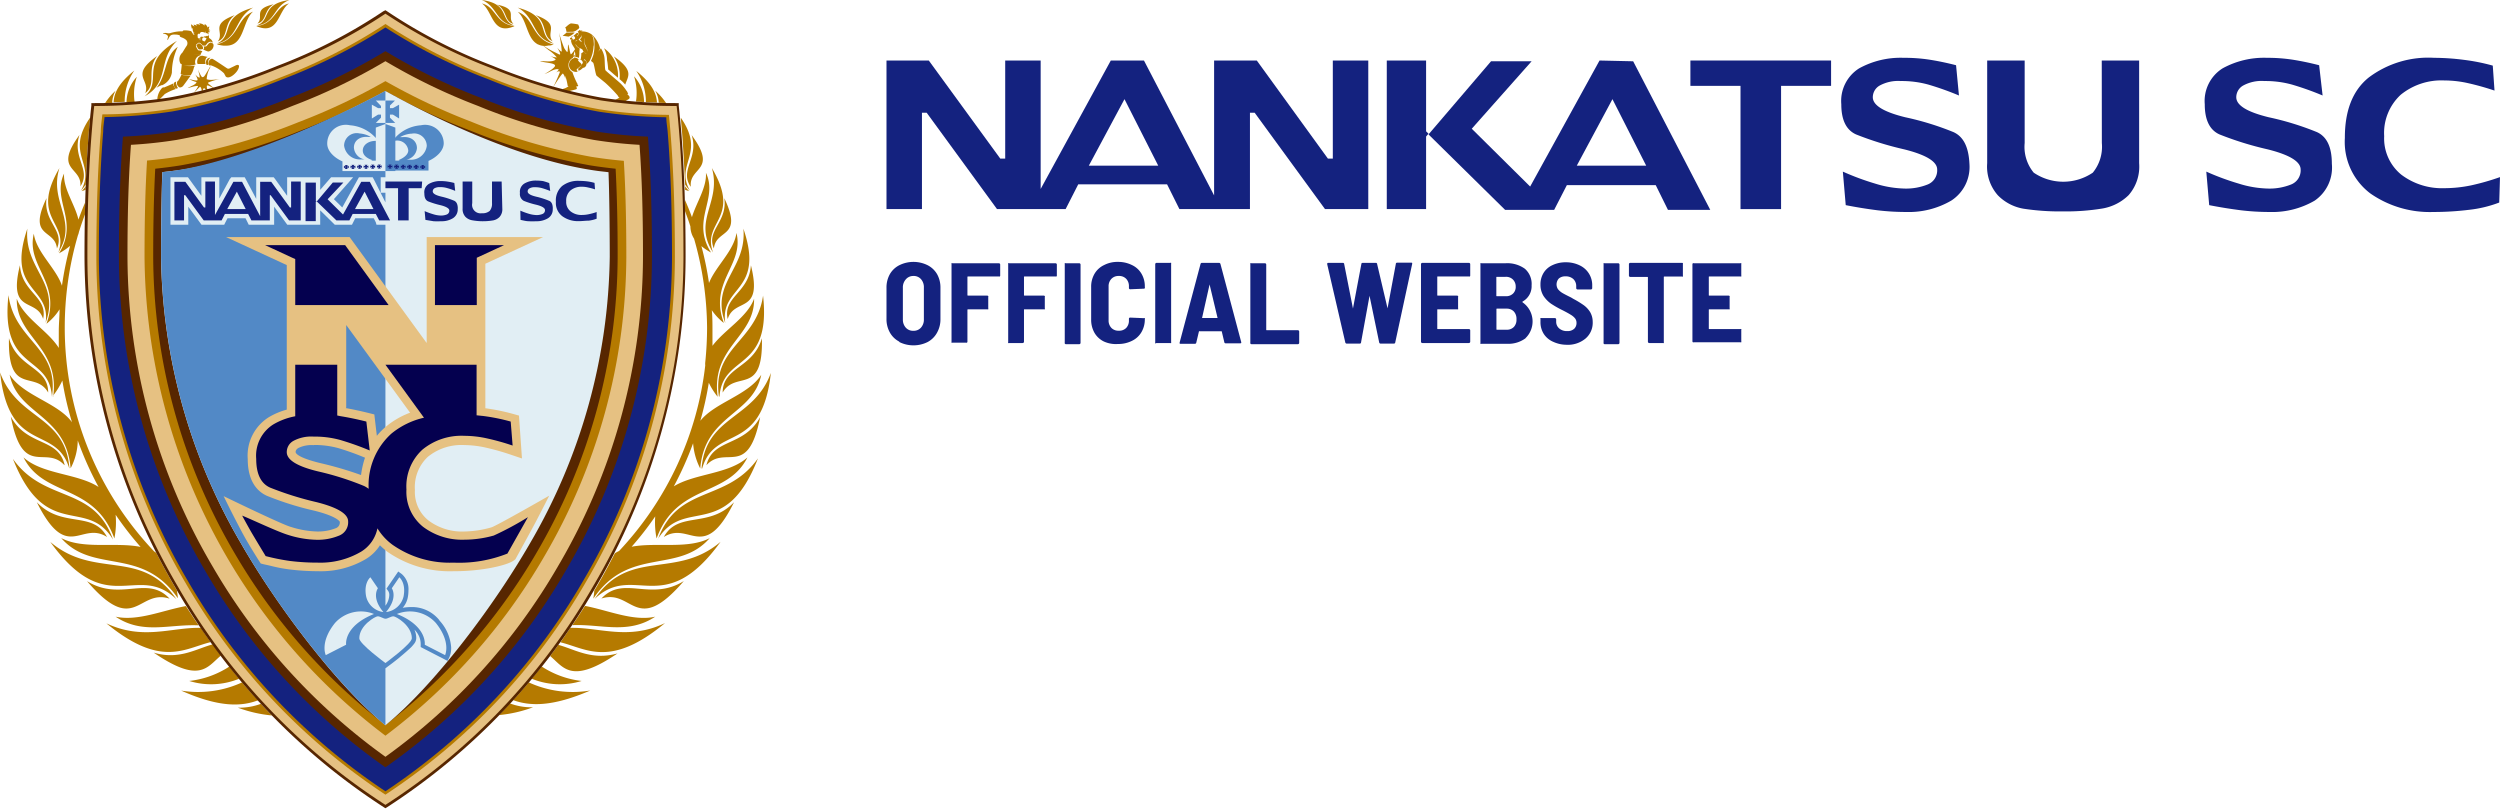 <svg xmlns="http://www.w3.org/2000/svg" viewBox="0 0 259.45 84"><defs><style>.cls-1{fill:none;}.cls-2,.cls-5{fill:#b57a00;}.cls-3{fill:#572600;}.cls-3,.cls-4,.cls-5,.cls-6,.cls-7,.cls-8{fill-rule:evenodd;}.cls-10,.cls-4{fill:#e6c182;}.cls-12,.cls-6{fill:#14227f;}.cls-13,.cls-7{fill:#e1eef4;}.cls-8,.cls-9{fill:#5289c6;}.cls-11{fill:#04004f;}</style></defs><g id="レイヤー_2" data-name="レイヤー 2"><g id="PC_header"><rect class="cls-1" width="80" height="84"/><path class="cls-2" d="M55.19,70.44a7.65,7.65,0,0,0,5.17.23,9.56,9.56,0,0,1-4.14-1.5C55.88,69.6,55.54,70,55.19,70.44ZM63.12,7.21l.15.12.47.41.39.33A3.43,3.43,0,0,0,62.68,5,2.62,2.62,0,0,1,63,6.25C63.06,6.5,63.1,7,63.12,7.21Zm5.06,3.44c-.05-.9-.46-1.94-2.15-3.29a5.61,5.61,0,0,1,1,3.25ZM64.64,8.51l.25.27c.24-.82,1-1.41-1.19-2.93a3.53,3.53,0,0,1,.6,2.36ZM71.1,19.15a4.59,4.59,0,0,0,.5.63C70,17,73.29,16,70.65,12.21q.06.69.12,1.35C70.91,15.33,71,17.18,71.1,19.15ZM68,64c-2.26.51-4.87-.66-7.29-1.12-.43.68-.87,1.35-1.32,2C62.38,64.74,65.16,65.88,68,64Zm3.69-44.64c-.19-2.09,2.85-1.58.09-5.34C72.55,16.38,70.5,17.64,71.66,19.35Zm-2.57-8.67A6.49,6.49,0,0,0,68,9.41a2.75,2.75,0,0,1,.36,1.25ZM66,10.54l.84.05A4,4,0,0,0,65.8,7.92,5.66,5.66,0,0,1,66,10.54ZM26.59,2.66c2-.22,1.74-2,3.45-2.66C27,.42,28.22,2.12,26.59,2.66ZM24.36,1.57c-2.67,1-1,1.74-1.76,2.73C23.77,3.83,23.15,2.5,24.36,1.57Zm33,2.73c-.8-1,.91-1.75-1.76-2.73C56.85,2.5,56.23,3.83,57.4,4.3ZM26.27.79c-3.61,1-1.89,2.85-3.78,3.75C24.83,4,24.29,1.88,26.27.79ZM53.41,2.66C51.78,2.12,53,.42,50,0,51.67.68,51.45,2.44,53.41,2.66Zm4.1,1.88c-1.89-.9-.17-2.78-3.78-3.75C55.71,1.88,55.17,4,57.51,4.54ZM53.29,2.48c-.75-.73.56-1.52-1.7-2C52.66,1.07,52.3,2.21,53.29,2.48ZM28.41.44c-2.26.52-.95,1.31-1.7,2C27.7,2.21,27.34,1.07,28.41.44ZM74.09,25.79c.2-2.08,3.09-1,1.08-5.22C75.52,23.05,73.26,23.9,74.09,25.79Zm1.43,7.32c.71-2.28,3.69-.42,2.41-5.58C77.75,30.37,75,30.8,75.52,33.11Zm-.25.42c-.58-3.89,4.14-3.18,1.88-9.8C77.52,27.94,73.69,29.31,75.27,33.53ZM19.64,70.67a7.65,7.65,0,0,0,5.17-.23c-.35-.42-.69-.84-1-1.27A9.56,9.56,0,0,1,19.64,70.67ZM75,40.74c1.36-2.37,4.22.44,4.07-5.64C78.16,38.24,75,38.05,75,40.74Zm-1.33,15.1c-2.28,1.19-5.55.41-8.12.9A32.4,32.4,0,0,0,68,53.59a8.54,8.54,0,0,0,.14,2.29c2.09-5.74,7.33-4.23,9.43-8.41-1.93,1.74-5.45,1.66-7.64,3a34.61,34.61,0,0,0,2-4.47,6.82,6.82,0,0,0,.74,2.62c.47-5.6,5.48-5.52,6.33-9.72-1.36,2.12-4.79,2.86-6.32,4.77a33.8,33.8,0,0,0,.88-3.95,7.51,7.51,0,0,0,.92,1.46C73.77,36,78.33,35,78.26,31c-.71,1.93-3.07,3.22-4.32,4.89,0-.53,0-1,0-1.58,0-.71,0-1.42-.07-2.12a6,6,0,0,0,1.25,1.33c-1.59-4.28,2.13-6,1.31-9.35-.25,1.86-2.16,3.46-2.85,5.2a32.5,32.5,0,0,0-.79-3.83,6.34,6.34,0,0,0,1,.67c-2.12-3.41.78-5.5-.53-8.28.11,1.52-1,3.1-1.45,4.61-.22-.61-.47-1.21-.73-1.8l0,1.14c.2.54.4,1.07.57,1.62a2.41,2.41,0,0,0,.38,1.27A34.09,34.09,0,0,1,73.38,34a35.75,35.75,0,0,1-.19,3.61,1.63,1.63,0,0,0,0,.31,33.71,33.71,0,0,1-8.94,19.26,3.75,3.75,0,0,0-.44.24c-.63,1.23-1.29,2.45-2,3.65l-.14.23c0,.26-.06.53-.09.82C65.29,56.65,70.35,59.63,73.66,55.84Zm1-14.69c.32-4.48,5.4-2.53,4.52-10.47C78.51,35.47,73.89,36.05,74.61,41.15Zm-1.8,7.47C74.19,44,79.07,47.24,80,38.7,78.23,43.58,73.25,43.11,72.81,48.62ZM74,26.2c-1.19-3.24,3-3.47-.12-8.76C74.9,21,71.85,22.85,74,26.2ZM53.4,2.71c-2-.23-1.9-2-3.39-2.35C51.17,1.15,51.07,3.73,53.4,2.71ZM71.52,19.84c-.16-.17-.29-.34-.42-.5,0,.12,0,.24,0,.36ZM12,64c2.8,1.89,5.59.75,8.61.9-.45-.67-.89-1.34-1.32-2C16.9,63.33,14.29,64.5,12,64ZM26.6,2.71c2.33,1,2.23-1.56,3.39-2.35C28.51.7,28.59,2.48,26.6,2.71ZM22.51,4.6a3.46,3.46,0,0,0,.7.14h.26c1.92,0,1.66-2.53,2.79-3.53C24.51,1.88,24.88,4,22.51,4.6ZM53.74,1.23c.93.82.93,2.64,1.94,3.29a.45.45,0,0,0,.16.09,1.63,1.63,0,0,0,1.09.11h0l.18,0h0l.35-.09C55.12,4,55.49,1.88,53.74,1.23ZM8.9,19.34c-.13.16-.26.33-.42.5l.4-.14C8.89,19.58,8.89,19.46,8.9,19.34ZM6.05,26.2c2.1-3.35-1-5.2.12-8.76C3.06,22.73,7.24,23,6.05,26.2ZM24.68,73.44a13.72,13.72,0,0,0,3.53.81c-.38-.4-.76-.8-1.13-1.21A6.29,6.29,0,0,1,24.68,73.44Zm.44-2.62a10.91,10.91,0,0,1-6.32.85c3.9,1.74,6.24,1.68,8,1C26.21,72.09,25.66,71.46,25.12,70.82ZM52.92,73c-.37.41-.75.81-1.13,1.21a13.72,13.72,0,0,0,3.53-.81A6.29,6.29,0,0,1,52.92,73Zm-30-5-.84-1.13c-1.72.46-3.5,1.65-6.13.86C20.73,71,21.49,69.23,22.91,68.05Zm32,2.77c-.54.64-1.09,1.27-1.66,1.89,1.74.64,4.08.7,8-1A10.91,10.91,0,0,1,54.88,70.82ZM18.31,62.19c-3.65-5.37-8.45-2-13.09-5.95C11.12,64.4,14.21,58.27,18.31,62.19Zm3.55,4.45c-.35-.49-.69-1-1-1.48-3.06-.08-6,1.33-9.82-.47C16.71,69.35,19.14,67.3,21.86,66.64ZM17.6,62.13c-2.3-2.49-5.07.34-8.57-1.82C14,66.11,14.33,61.06,17.6,62.13ZM73.31,48.28c2-2.17,4.32,1.45,5.58-5C77.21,46.4,74,45.46,73.31,48.28Zm-4.42,7.45c2.7-1.71,4.13,2.76,7.29-3.61C73.53,54.87,70.39,53,68.89,55.73Zm-.62.22c2.78-4.47,7,.33,10.39-8.38C75.4,52.19,70.31,50.28,68.27,56Zm-10.34,11-.84,1.13c1.42,1.18,2.18,3,7-.27C61.43,68.57,59.65,67.38,57.93,66.92ZM11.11,55.73c-1.5-2.77-4.65-.86-7.29-3.61C7,58.49,8.41,54,11.11,55.73ZM16.23,9.12a4.12,4.12,0,0,1,.53-.28l.08,0h0a1.74,1.74,0,0,0,1-1.32h0a6.27,6.27,0,0,1,.61-2.66C17,5.89,17.38,7.7,16.23,9.12Zm46.17,53c3.27-1.07,3.56,4,8.57-1.82C67.47,62.47,64.7,59.64,62.4,62.13Zm-.71.06c4.1-3.92,7.19,2.21,13.09-5.95C70.14,60.18,65.34,56.82,61.69,62.19Zm-2.52,3c-.34.5-.68,1-1,1.48,2.72.66,5.15,2.71,10.85-2C65.22,66.49,62.23,65.08,59.17,65.16ZM12,9.41a6.49,6.49,0,0,0-1.08,1.27l.72,0A2.75,2.75,0,0,1,12,9.41ZM8.4,19.78a4.59,4.59,0,0,0,.5-.63c.08-2,.19-3.82.33-5.59q.06-.66.12-1.35C6.71,16,10,17,8.4,19.78Zm-2.49,6c.83-1.89-1.43-2.74-1.08-5.22C2.82,24.78,5.71,23.71,5.91,25.79Zm2.43-6.44c1.16-1.71-.89-3-.09-5.34C5.49,17.77,8.53,17.26,8.34,19.35ZM11.73,56c-2-5.67-7.13-3.76-10.39-8.38C4.76,56.28,9,51.48,11.73,56Zm1.4-45.36.84-.05a5.66,5.66,0,0,1,.23-2.62A4,4,0,0,0,13.13,10.59ZM15,10c2.65-1.43,1.33-3.81,3.37-5.76C14.31,6.61,17,8.33,15,10Zm.06-.33c1.26-.94.08-2.36,1.25-3.86C13.38,7.88,15.7,8.25,15.05,9.71Zm-2.12.9a5.61,5.61,0,0,1,1-3.25c-1.69,1.35-2.1,2.39-2.15,3.29Zm-5.74,38c-.44-5.51-5.42-5-7.19-9.92C.93,47.24,5.81,44,7.19,48.62Zm-.5-.34c-.66-2.82-3.9-1.88-5.58-5C2.37,49.73,4.72,46.11,6.69,48.28Zm-1.3-7.13c.72-5.1-3.9-5.68-4.52-10.47C0,38.62,5.07,36.67,5.39,41.15ZM5,40.74c0-2.69-3.17-2.5-4.07-5.64C.79,41.18,3.65,38.37,5,40.74Zm-.28-7.21c1.58-4.22-2.25-5.59-1.88-9.8C.59,30.35,5.31,29.64,4.73,33.53Zm-.25-.42C5,30.8,2.25,30.37,2.07,27.53.79,32.69,3.77,30.83,4.48,33.11Zm1,8a7.68,7.68,0,0,0,1-1.62,32.72,32.72,0,0,0,1,4.33C6,41.79,2.41,41.08,1,38.88c.85,4.2,5.86,4.12,6.33,9.72a6.43,6.43,0,0,0,.74-2.89,33.83,33.83,0,0,0,2.16,4.83c-2.18-1.42-5.82-1.29-7.79-3.07,2.1,4.18,7.34,2.67,9.43,8.41A8.56,8.56,0,0,0,12,53.42a33.48,33.48,0,0,0,2.59,3.34c-2.59-.53-5.92.29-8.24-.92,3.31,3.79,8.37.81,12.1,6.24,0-.29-.06-.56-.09-.82-.05-.08-.1-.15-.14-.23-.7-1.2-1.37-2.42-2-3.66L16,57.23A33.7,33.7,0,0,1,6.72,34a34.09,34.09,0,0,1,1.37-9.59,1.39,1.39,0,0,0,.1-.33q.29-.93.63-1.83c0-.41,0-.8,0-1.2-.24.57-.47,1.15-.68,1.74-.35-1.56-1.6-3.21-1.49-4.78-1.31,2.78,1.59,4.87-.53,8.28a6.46,6.46,0,0,0,1.16-.78,33.37,33.37,0,0,0-.85,4.14c-.61-1.82-2.66-3.47-2.92-5.4-.82,3.39,2.9,5.07,1.31,9.35a5.69,5.69,0,0,0,1.36-1.5c0,.75-.08,1.52-.08,2.29,0,.57,0,1.15,0,1.72C5,34.33,2.47,33,1.74,31,1.67,35,6.23,36,5.52,41.16Z"/><path class="cls-2" d="M20.86,5.73h0a7.55,7.55,0,0,0-1.41-.12s0,0,0,0a0,0,0,0,1,0,0,8.48,8.48,0,0,1,1.35.1A1.78,1.78,0,0,1,21,5.31l-.23-.07h-.1c-.1,0-.16-.09-.21-.19a1.76,1.76,0,0,1-.12-.23.26.26,0,0,1,0-.1.1.1,0,0,1,.05-.12l.11-.09a.39.39,0,0,1,.14-.08h0c.13,0,.21.12.27.16a.6.6,0,0,1,.12.14l.11,0a.62.62,0,0,0,.19,0h0a1.73,1.73,0,0,0,.15-.19.6.6,0,0,1,.32-.21h0a.38.38,0,0,1,.29.11.7.7,0,0,0-.14-.3,1.4,1.4,0,0,0-.26-.2,1.85,1.85,0,0,1-.28.35.63.63,0,0,1-.3.15h0A.78.78,0,0,1,20.66,4a.16.16,0,0,1-.14-.1s0-.06,0-.09a.47.47,0,0,1,0-.24.14.14,0,0,1,.1-.07.11.11,0,0,1,.13.05,0,0,0,0,1,0,0v0s0,0,0-.08a.21.21,0,0,1,.15-.15h.17l.07,0h0s0,0,0,0a.09.09,0,0,1,0,.09.18.18,0,0,1-.07,0h.1a.48.48,0,0,0,.11-.08l.07-.07s0,0,0,0,0,0,0,0a.34.34,0,0,1-.05.17l.06,0,.09,0h0s0,0,0,0a.09.09,0,0,1,0,.05l0,0,.07-.07h0l0,0h0s0,0,0,.06h0s.07.06.08.14c.1-.23,0-.32,0-.32l.18.07a.35.35,0,0,0-.14-.2.38.38,0,0,1,.19,0,.35.35,0,0,0-.21-.13c.11-.07.09-.3.09-.3s-.17.13-.17.13a.56.56,0,0,0-.32-.38c.05.08,0,.17,0,.17l-.15-.12a.94.94,0,0,0-.47-.11c.21.08.14.15.14.15a.7.7,0,0,0-.4-.05c.08.08.16.17,0,.11a.85.85,0,0,0-.26-.07,1.58,1.58,0,0,1,.1.2,2.54,2.54,0,0,1-.35-.25,1.3,1.3,0,0,0,.08.44l-.06,0C20,3,20,2.87,20,2.92a.76.76,0,0,0,0,.19.35.35,0,0,0,0,.06v0l.08.11a0,0,0,0,1,0,0s0,0,0,0l-.05,0h0l0,.05a.3.3,0,0,0,.16.08l0,0a.06.06,0,0,1,0,0,.6.6,0,0,1-.13.08h0a.34.34,0,0,0,.15.07s0,0,0,0,0,0,0,0h0A.64.64,0,0,1,20,3.64a0,0,0,0,1,0,0s0,0,.05,0h0l.06,0L20,3.48a.51.51,0,0,1-.08-.13v0a0,0,0,0,1,0,0h0a.49.49,0,0,1-.07-.11,2.3,2.3,0,0,0-.82-.08.76.76,0,0,0-.09.09l-.19,0a4.07,4.07,0,0,0-1.09.19.68.68,0,0,1-.3,0,.86.86,0,0,0-.39,0c-.07,0-.07.08,0,.06a.6.6,0,0,1,.4.17c.14.12,0,.33,0,.41s.06.08.08,0a1.35,1.35,0,0,1,.21-.35c.08-.1.25-.17.58-.14a1.08,1.08,0,0,1,.43.09.49.49,0,0,0,0,.12l.19.09a1.19,1.19,0,0,1,.48.28.5.5,0,0,1,0,.63c-.12.18-.41.66-.41.66a.93.93,0,0,0-.2,1.14,1.69,1.69,0,0,0,1.22.18l.36-.09a.69.69,0,0,1-.05-.13A.7.7,0,0,1,20.86,5.73Zm-2,.94c0,.21-.09.87-.11,1a1.41,1.41,0,0,0,1,.12h.05a2.12,2.12,0,0,0,.3-.68.79.79,0,0,1,.13-.29l-.16,0A1.79,1.79,0,0,1,18.89,6.67Zm2.82-3-.06,0s0,0,0,0a0,0,0,0,1,0,0h0l0,0a.42.42,0,0,1-.14.09s0,0,0,0a0,0,0,0,1,0,0l0-.05-.18.09a.05.05,0,0,1,0,0,0,0,0,0,1,0,0,.26.26,0,0,0,0-.08.05.05,0,0,0,0,0,.38.38,0,0,1-.13.09h0a.28.28,0,0,1-.2,0s0,0,0,0l0,0,.06,0,0,0h-.16a.15.15,0,0,0-.09.1,1.55,1.55,0,0,0,0,.17l0,.1h0l-.05,0a0,0,0,0,1,0,0s0,0,0,0a.37.37,0,0,1,0-.08.28.28,0,0,0,0-.13v0s0,0-.05,0a.09.09,0,0,0-.06,0,.43.43,0,0,0,0,.2.14.14,0,0,0,0,.07.09.09,0,0,0,.09.06,0,0,0,0,0,0,0l0,0,0,0a1.17,1.17,0,0,0,.08.13.68.68,0,0,0,.32.24h0l.06,0a.73.73,0,0,0,.18-.11,1.5,1.5,0,0,0,.2-.23.49.49,0,0,0,.07-.11h0a2.83,2.83,0,0,0,.07-.28Zm-.44.62S20.9,4.28,21,4s.44,0,.44,0A1.45,1.45,0,0,0,21.27,4.3Zm-2.8,4.11h0a.46.46,0,0,0-.07.33.51.51,0,0,0,.28.35h0A.47.47,0,0,0,19,8.92c.18-.23.67-.91.79-1.08a1.51,1.51,0,0,1-.95-.11A3.54,3.54,0,0,1,18.47,8.41Zm-.15.35a.5.5,0,0,1,0-.29l-.18.08h0a.34.34,0,0,0-.06.29.19.19,0,0,0,0,.07.59.59,0,0,0,.22.31h0l0,0,.21-.07A.63.63,0,0,1,18.32,8.76ZM21.85,6l-.13,0h0a.46.46,0,0,0-.25.16.53.53,0,0,0-.08.43.39.39,0,0,0,.06.15l.16,0a.25.25,0,0,1,0-.11A.58.58,0,0,1,21.85,6Zm2.93.79c-.1-.13-.32,0-.42.05l-.54.26s-.09.06-.24,0c-.38-.25-1.29-.87-1.54-1l0,0h-.08a.39.39,0,0,0-.26.21.49.49,0,0,0-.06.33.24.24,0,0,0,.08.15l.19,0a3.6,3.6,0,0,1,1.34.82l.17.32c.05.07.29.26.8-.15S24.87,6.9,24.78,6.77ZM18,8.87a.55.55,0,0,1,0-.22c-.24.13-1,.44-1,.44S17,9,16.81,9.14a1.88,1.88,0,0,0-.48,1.09c0,.22.16.21.23.1s.37-.37.53-.56a5.32,5.32,0,0,1,1.15-.53.73.73,0,0,1-.19-.3A.64.64,0,0,0,18,8.87Zm3.58-3.52A.65.65,0,0,0,22.09,5a.62.62,0,0,0,.07-.36.32.32,0,0,0-.31-.22h0a.47.47,0,0,0-.27.19c-.08.09-.12.17-.19.2h0a.59.59,0,0,1-.26,0,.69.69,0,0,1,.05.13V5a.18.18,0,0,1-.11.16l-.1,0,.17,0A2.71,2.71,0,0,0,21.61,5.35Zm-.23.72a.66.66,0,0,1,.2-.16l-.47-.11h0a.38.38,0,0,0-.21,0,.47.47,0,0,0-.33.27.77.77,0,0,0-.07.44.29.29,0,0,0,.05.13v0h.09s.31,0,.71,0c0,0,0-.08,0-.13A.59.59,0,0,1,21.38,6.07ZM20.64,4.5h0a.22.22,0,0,0-.12.07.94.94,0,0,1-.12.09s0,0,0,0a.23.23,0,0,0,0,.09l.12.23c.05.09.11.15.15.15h.11A1,1,0,0,0,21,5.1c.06,0,.08-.06.08-.1V5A.55.55,0,0,0,21,4.78h0a.39.39,0,0,0-.11-.13c-.07-.06-.16-.15-.23-.15v0Zm1.24,3.79c.26,0,.93-.07.93-.07a4.67,4.67,0,0,0-1.22.36c0,.07,0,.08.25.27a3.65,3.65,0,0,0,.49.37c.17.11.14.11.09.08l-.31-.17c-.13-.07-.57-.34-.63-.24s.07.57.18.8.05.19-.07,0-.35-.64-.47-.51a2.45,2.45,0,0,0-.18.73,2.5,2.5,0,0,1,0-.38c0-.31-.11-.52-.19-.52a8.54,8.54,0,0,0-.73.77c.26-.36.59-.82.52-.86a2.17,2.17,0,0,0-.67.12c-.29.07-.45.13-.34.06L20,8.87c.4-.19.39-.35.39-.35a3.54,3.54,0,0,1-.78-.32c.32.08.8.21.88.12s-.24-.63-.24-.63c.16.23.39.39.46.36s-.17-.86-.17-.86a4.11,4.11,0,0,0,.38.76c.09.09.14.06.24,0s.55-.88.63-1,.07-.06,0,.1a2.71,2.71,0,0,0-.34,1.17A1.35,1.35,0,0,0,21.88,8.29Z"/><path class="cls-2" d="M58.79,3.3h0a2,2,0,0,0,.37,0h.29a1.12,1.12,0,0,0,.32-.12l.2-.14a.3.3,0,0,0,.15-.2A1.59,1.59,0,0,0,60,2.54a5.06,5.06,0,0,0-.72-.11c-.15,0-.41.25-.56.38s0,.12,0,.12Zm1.36,1.8a.43.43,0,0,0,0-.1l-.05,0a1.07,1.07,0,0,1-.19-.13.79.79,0,0,1-.19-.25h0s0,0,0,0a0,0,0,0,1,.05,0,.63.63,0,0,0,.17.23.66.66,0,0,0,.17.12,1.67,1.67,0,0,1,.31.15.45.45,0,0,1,.1.23.37.37,0,0,1,.15.08.61.61,0,0,0,.26.18.75.75,0,0,0,0-.2.78.78,0,0,0,0-.16c0-.17-.17-.38-.23-.55a1.07,1.07,0,0,1-.07-.39c0-.06,0-.12,0-.18a.72.72,0,0,1,.1-.35.46.46,0,0,1,.3-.19h.14a.4.4,0,0,1,.35.16,1,1,0,0,1,.17.5c0,.2,0,.45,0,.66a3,3,0,0,1-.09.65c.18,0,.6-.19.67-.56h0a2.83,2.83,0,0,0-.8-1.37,1.66,1.66,0,0,0-1-.37.31.31,0,0,0-.16,0,.22.22,0,0,1,.15-.05s-.06-.09-.28,0a.14.14,0,0,1,.1-.07.38.38,0,0,0-.18,0,.49.49,0,0,1-.16.16l0,0a.3.3,0,0,1,.08.08.33.33,0,0,1,0,.17.21.21,0,0,1-.1.19h0l0,0s0,0,0-.05.06-.06.06-.12a.32.32,0,0,0,0-.14.1.1,0,0,0-.08,0h0l-.06,0,0,0a3.08,3.08,0,0,1-.68.53s0,.13,0,.13.06,0,.1,0a.18.18,0,0,1,.11,0h0a1.27,1.27,0,0,0,.16.2A.92.92,0,0,0,60,3.77h0s0,0,0,0a0,0,0,0,1,0,0,.65.65,0,0,1-.26.32v0a.57.57,0,0,1,0,.13l0,0A1.16,1.16,0,0,1,60,4.14s0,0,0,0h0a1.6,1.6,0,0,0,.28-.31,1.29,1.29,0,0,0,.06-.21s0,0,0,0a0,0,0,0,1,0,0v0c0,.17,0,.36,0,.54a1.49,1.49,0,0,1,0,.21l0,0h0l-.15-.13c-.07-.07-.12-.13-.15-.12a.06.06,0,0,0-.05,0l-.16.11a.31.31,0,0,0-.08.1v0a0,0,0,0,1,0,0h0a0,0,0,0,1,0,0,.06.06,0,0,0,0,0,1.94,1.94,0,0,0,0-.24,1.68,1.68,0,0,1-.28.13h0s0,0,0,0l-.15-.16v0a.42.42,0,0,0,0,.39c0,.12.26.46.32.59s0,.09,0,.13c-.16.22-.33.47-.4.46s-.21-1-.27-1,0,.88-.13.76A2.69,2.69,0,0,1,58.56,5c-.2-.44-.55-1.6-.55-1.6a13.12,13.12,0,0,1,.29,1.95c-.08,0-.21-.1-.47-.4,0,0,.54.85.18.69h0l-.37-.19a7,7,0,0,1-1-.55c-.3-.21-.27-.15-.19-.09l.49.39a3.83,3.83,0,0,1,.85.76,2.34,2.34,0,0,1-.73-.16s.51.21.61.39c-.34.26-.92.17-1.33.16s-.36,0,.08.09,1.3.14,1.17.43-1.09.82-1.09.82a4.33,4.33,0,0,0,.63-.29c.38-.19.67-.28.86-.19a1.31,1.31,0,0,1-.34.36c.31-.23.42-.18.46-.1a16.73,16.73,0,0,1-.74,1.65c.42-.69,1-1.57,1.06-1.48s.18.2.24.61a3.56,3.56,0,0,1,0-.47.42.42,0,0,0,0,.1,5.89,5.89,0,0,1,.24,1c0,.05.1.07.1.07a2.08,2.08,0,0,1-.42.23c-.12,0-.18.09-.19.15s0,.34.68.13c.34-.11.6-.14.73-.21s0-.19,0-.26.15,0,.18-.06,0-.13-.08-.17.14,0,0-.08a9.3,9.3,0,0,1-.51-1.2A.78.78,0,0,1,59,6.76.81.81,0,0,1,59.46,6a.06.06,0,0,1,0,0,.13.13,0,0,1,.09-.13h.1a.39.39,0,0,0,0-.16h0a.62.62,0,0,1-.12.08,2,2,0,0,1,.11-.48,2.1,2.1,0,0,1,.06.24h0a1.48,1.48,0,0,1,0,.16.64.64,0,0,1,0,.2h0l0,0h0a.8.8,0,0,1,.38.1,4.39,4.39,0,0,0,.05-.63V5.29A.52.52,0,0,0,60.15,5.1Zm-.69-1-.17-.26s.22-.23.36,0S59.46,4.12,59.46,4.12Zm-1-.38L59,3.8h0a1.48,1.48,0,0,0,.64-.43.35.35,0,0,1-.14,0l-.3,0a2.21,2.21,0,0,1-.39,0h0a3.8,3.8,0,0,1-.35.29S58.36,3.72,58.44,3.74Zm1.85.5.1.09a.66.66,0,0,0,0-.14c0-.12,0-.25,0-.37h0a1.08,1.08,0,0,1-.24.28A.46.46,0,0,1,60.29,4.24Zm.58,1.37c-.13,0-.21-.15-.27-.19l-.1,0h0a.78.78,0,0,1-.19.12,3.09,3.09,0,0,1-.06.61.64.64,0,0,1,.15.13l.08,0s.06,0,.06,0h0a1.75,1.75,0,0,0,.32-.51Zm-1.29.32h0s0,0,0,.06V6l.14,0h0S59.6,5.92,59.58,5.93Zm2-1.75a.93.93,0,0,0-.15-.46.34.34,0,0,0-.3-.13H61a.38.38,0,0,0-.26.16.67.67,0,0,0-.09.31,1.09,1.09,0,0,0,0,.18.91.91,0,0,0,.06.36c.06.17.18.38.23.56a.57.57,0,0,1,0,.18.75.75,0,0,1-.1.36,1.59,1.59,0,0,1-.27.46.3.3,0,0,1,.22.14.51.51,0,0,1,.09.3v.07a1.9,1.9,0,0,0,.31-.33,3.69,3.69,0,0,0,.41-1.51C61.66,4.64,61.61,4.39,61.61,4.18ZM65.31,10a1,1,0,0,0-.2-.21s0,0,.06-.08-.09-.13-.09-.13.09,0-.07-.17a4.36,4.36,0,0,0-.58-.72c-.29-.28-1.52-1.29-1.59-1.39s-.07-.74-.09-1.07A2.29,2.29,0,0,0,62.35,5a1,1,0,0,1-.73.55,4.47,4.47,0,0,1-.29.77l.22.18c.11.09.25,1.28.38,1.37l.86.7A14.46,14.46,0,0,1,64,9.79a1,1,0,0,1,.18.25c0,.1.06,0,.09.06s-.24.16-.37.25-.09.2.07.28a1.13,1.13,0,0,0,.8-.05c.14-.06.26-.18.42-.26S65.37,10.13,65.31,10ZM60,7.44a.09.09,0,0,1-.09-.06s0,0,0,0a.1.1,0,0,1,0-.08l0,0-.06,0a.07.07,0,0,1,0-.06s0-.08.1-.13a1.64,1.64,0,0,0,.39-.42v0a.21.21,0,0,0-.07-.13.36.36,0,0,0-.14-.11L60,6.28a.12.12,0,0,1,0-.08v0a.06.06,0,0,1,0,0h.08A.7.7,0,0,0,59.78,6a.73.73,0,0,0,0,1.46.78.78,0,0,0,.31-.07h0Zm.81-1.09a.24.24,0,0,0-.19-.11h0a0,0,0,0,1,0,0,.1.1,0,0,1-.1,0,.47.47,0,0,1-.19-.06l-.13-.06h-.06l0,0,.1.06a.46.46,0,0,1,.16.13.3.3,0,0,1,.08.17.13.13,0,0,1,0,.06,1.86,1.86,0,0,1-.42.44s-.06.06-.06.07H60l0,0,.12-.09a1.34,1.34,0,0,0,.23-.19s0,0,0,0a0,0,0,0,1,0,0,1.32,1.32,0,0,1-.33.33L60,7.31l0,0h0l.12,0,.2-.15A.52.52,0,0,0,60.46,7h0s0,0,0,0,0,0,0,0a.6.6,0,0,1-.16.16l-.21.15a0,0,0,0,1,0,0h.06a1.57,1.57,0,0,0,.35-.27A.29.29,0,0,0,60.65,7h0V7a.41.41,0,0,0,.21-.38A.56.56,0,0,0,60.8,6.35Z"/><path class="cls-3" d="M40,83.88l-.16-.1A66.8,66.8,0,0,1,18.21,61,68.24,68.24,0,0,1,8.77,26.66c0-5.11.15-9.27.46-13.1.07-.83.15-1.71.25-2.6l0-.26h.26a50.48,50.48,0,0,0,7.84-.58A55.61,55.61,0,0,0,28.78,6.84a54.3,54.3,0,0,0,11-5.67L40,1.06l.17.11a54.3,54.3,0,0,0,11,5.67,55.61,55.61,0,0,0,11.17,3.28,50.38,50.38,0,0,0,7.84.58h.26l0,.26c.1.94.18,1.79.25,2.6.31,3.83.46,8,.46,13.1A68.24,68.24,0,0,1,61.79,61,66.8,66.8,0,0,1,40.16,83.78l-.16.1Z"/><path class="cls-4" d="M70.22,11a51.13,51.13,0,0,1-7.87-.58A56.11,56.11,0,0,1,51.11,7.12,55.16,55.16,0,0,1,40,1.42a55,55,0,0,1-11.12,5.7,55.82,55.82,0,0,1-11.23,3.29A51.13,51.13,0,0,1,9.78,11c-.1.86-.18,1.72-.25,2.6-.35,4.22-.46,8.6-.46,13.07a67.72,67.72,0,0,0,9.4,34.22A66.22,66.22,0,0,0,40,83.53,66.22,66.22,0,0,0,61.53,60.88a67.72,67.72,0,0,0,9.4-34.22c0-4.47-.11-8.85-.46-13.07C70.4,12.71,70.32,11.85,70.22,11Z"/><path class="cls-5" d="M40,82.47a65.78,65.78,0,0,1-20.76-22A67,67,0,0,1,10,26.66c0-5.08.15-9.21.46-13,0-.57.1-1.16.16-1.79a48.3,48.3,0,0,0,7.22-.58A56.1,56.1,0,0,0,29.2,8,56.25,56.25,0,0,0,40,2.49,56.25,56.25,0,0,0,50.8,8a56.1,56.1,0,0,0,11.4,3.34,48.3,48.3,0,0,0,7.22.58c.06.63.12,1.22.16,1.79.31,3.79.46,7.92.46,13a67,67,0,0,1-9.28,33.77A65.78,65.78,0,0,1,40,82.47Z"/><path class="cls-6" d="M40,82.12A65.68,65.68,0,0,1,19.49,60.28a66.7,66.7,0,0,1-9.23-33.62c0-5.07.14-9.2.45-13,0-.49.09-1,.14-1.51a51.62,51.62,0,0,0,7-.58A57.34,57.34,0,0,0,29.31,8.23,57.44,57.44,0,0,0,40,2.85,57.44,57.44,0,0,0,50.69,8.23a57.34,57.34,0,0,0,11.46,3.36,51.62,51.62,0,0,0,7,.58c0,.52.1,1,.14,1.51.31,3.78.45,7.91.45,13a66.7,66.7,0,0,1-9.23,33.62A65.68,65.68,0,0,1,40,82.12Z"/><path class="cls-3" d="M40,79.63a64.09,64.09,0,0,1-18.71-20.4,64.59,64.59,0,0,1-8.95-32.57c0-4.87.13-8.85.42-12.48a46.64,46.64,0,0,0,5.42-.54,58.83,58.83,0,0,0,11.87-3.47A61.28,61.28,0,0,0,40,5.31a61.58,61.58,0,0,0,9.94,4.86,58.68,58.68,0,0,0,11.88,3.47,46.64,46.64,0,0,0,5.42.54c.29,3.64.42,7.62.42,12.48a64.56,64.56,0,0,1-8.95,32.57A64.09,64.09,0,0,1,40,79.63Z"/><path class="cls-4" d="M40,78.54A63.55,63.55,0,0,1,22.06,58.78a63.69,63.69,0,0,1-8.83-32.12c0-4.51.11-8.23.36-11.63a46.23,46.23,0,0,0,4.74-.51,59.49,59.49,0,0,0,12-3.52A61.72,61.72,0,0,0,40,6.35,62.19,62.19,0,0,0,49.63,11a59.49,59.49,0,0,0,12,3.52,46.23,46.23,0,0,0,4.74.51c.25,3.41.36,7.13.36,11.63a63.69,63.69,0,0,1-8.83,32.12A63.55,63.55,0,0,1,40,78.54Z"/><path class="cls-5" d="M40,76.35A62.87,62.87,0,0,1,15,26.66c0-3.82.08-7,.26-10,1.17-.1,2.27-.24,3.34-.41A61.35,61.35,0,0,0,31,12.67a65.17,65.17,0,0,0,9-4.25,65.17,65.17,0,0,0,9,4.25,61.54,61.54,0,0,0,12.4,3.61c1.07.17,2.17.31,3.34.41.18,2.95.26,6.16.26,10A62,62,0,0,1,56.4,57.89,62.36,62.36,0,0,1,40,76.35Z"/><path class="cls-3" d="M40,75.24A62,62,0,0,1,24.36,57.43,61.12,61.12,0,0,1,15.9,26.65c0-3.5.07-6.43.21-9.14.92-.1,1.79-.21,2.65-.35A62.46,62.46,0,0,0,31.33,13.5,64.9,64.9,0,0,0,40,9.44a65.49,65.49,0,0,0,8.67,4.06,62.46,62.46,0,0,0,12.57,3.66c.86.14,1.74.25,2.65.35.14,2.72.21,5.65.21,9.14a61.18,61.18,0,0,1-8.46,30.79A62.13,62.13,0,0,1,40,75.24Z"/><path class="cls-7" d="M40,75.27C34.78,71,28.56,62.58,25,56.38a60.33,60.33,0,0,1-8.29-29.73c0-2.74.05-6.59.13-8.78l1.25-.15C26,16.82,37.55,10.79,40,9.44c2.45,1.35,12.73,7,21.9,8.28.32.05.93.11,1.25.15.09,2.2.13,6.05.13,8.78A60.4,60.4,0,0,1,55,56.39C51.44,62.58,45.22,71,40,75.27Z"/><polygon class="cls-8" points="40 12.76 41.02 12.76 40.47 12.21 40.47 11.89 40.77 11.89 40.77 11.89 41.42 12.3 41.42 10.86 40.78 11.22 40.47 11.22 40.47 10.95 40.99 10.43 40 10.43 40 12.76 40 12.76"/><path class="cls-8" d="M43.69,13a1.94,1.94,0,0,1,2.36,1.86c0,.79-.77,1.48-1.58,1.84v1H40.06V16.67h1.45l-.14-.06c.47-.19,1-.54,1-1a1.15,1.15,0,0,0-1.38-1,1,1,0,0,0-.24,0A4,4,0,0,1,43.69,13Zm-1,.88a1.31,1.31,0,0,1,1.6,1.26,1.64,1.64,0,0,1-1.8,1.43l-.31,0a1.34,1.34,0,0,0,1.09-1.2c0-.7-.57-1.22-1.48-1.14l-.27,0a2.78,2.78,0,0,1,1.17-.36Z"/><polygon class="cls-8" points="41.03 13.24 40 12.87 40 17.75 41.03 17.75 41.03 13.24"/><polygon class="cls-6" points="36.02 17.23 36.02 17.27 36.07 17.27 36.19 17.2 36.19 17.46 36.07 17.39 36.02 17.39 36.02 17.45 36.1 17.54 35.77 17.54 35.86 17.44 35.86 17.39 35.81 17.39 35.81 17.39 35.69 17.46 35.69 17.2 35.81 17.27 35.86 17.27 35.86 17.22 35.77 17.13 36.11 17.13 36.02 17.23 36.02 17.23"/><polygon class="cls-6" points="36.71 17.21 36.71 17.25 36.76 17.25 36.88 17.19 36.88 17.45 36.76 17.37 36.71 17.37 36.71 17.43 36.8 17.53 36.46 17.53 36.55 17.43 36.55 17.37 36.5 17.37 36.5 17.37 36.38 17.45 36.38 17.19 36.5 17.25 36.55 17.25 36.55 17.21 36.46 17.11 36.8 17.11 36.71 17.21 36.71 17.21"/><polygon class="cls-6" points="37.4 17.21 37.4 17.25 37.45 17.25 37.56 17.18 37.56 17.44 37.45 17.37 37.4 17.37 37.4 17.43 37.48 17.52 37.14 17.52 37.24 17.42 37.24 17.37 37.19 17.37 37.19 17.37 37.07 17.44 37.07 17.18 37.19 17.25 37.24 17.25 37.24 17.2 37.15 17.11 37.49 17.11 37.4 17.21 37.4 17.21"/><polygon class="cls-6" points="38.07 17.2 38.07 17.24 38.11 17.24 38.23 17.18 38.23 17.43 38.12 17.36 38.07 17.36 38.07 17.42 38.15 17.52 37.81 17.52 37.91 17.42 37.91 17.36 37.85 17.36 37.85 17.36 37.74 17.43 37.74 17.18 37.85 17.24 37.91 17.24 37.91 17.19 37.81 17.1 38.15 17.1 38.07 17.2 38.07 17.2"/><polygon class="cls-6" points="38.77 17.2 38.77 17.23 38.81 17.23 38.93 17.17 38.93 17.43 38.81 17.36 38.77 17.36 38.77 17.42 38.85 17.51 38.51 17.51 38.6 17.41 38.6 17.36 38.55 17.36 38.55 17.36 38.44 17.43 38.44 17.17 38.55 17.23 38.6 17.23 38.6 17.19 38.51 17.09 38.85 17.09 38.77 17.2 38.77 17.2"/><polygon class="cls-6" points="39.45 17.18 39.45 17.22 39.49 17.22 39.61 17.15 39.61 17.41 39.49 17.34 39.45 17.34 39.45 17.4 39.53 17.49 39.19 17.49 39.28 17.39 39.28 17.34 39.23 17.34 39.23 17.34 39.12 17.41 39.12 17.15 39.23 17.22 39.28 17.22 39.28 17.17 39.19 17.08 39.53 17.08 39.45 17.18 39.45 17.18"/><polygon class="cls-6" points="43.79 17.23 43.79 17.27 43.75 17.27 43.63 17.2 43.63 17.46 43.74 17.39 43.79 17.39 43.79 17.45 43.71 17.54 44.05 17.54 43.95 17.44 43.95 17.39 44.01 17.39 44.01 17.39 44.12 17.46 44.12 17.2 44.01 17.27 43.95 17.27 43.95 17.22 44.04 17.13 43.71 17.13 43.79 17.23 43.79 17.23"/><polygon class="cls-6" points="43.11 17.21 43.11 17.25 43.06 17.25 42.94 17.19 42.94 17.45 43.06 17.37 43.11 17.37 43.11 17.43 43.03 17.53 43.36 17.53 43.27 17.43 43.27 17.37 43.32 17.37 43.32 17.37 43.43 17.45 43.43 17.19 43.32 17.25 43.27 17.25 43.27 17.21 43.36 17.11 43.02 17.11 43.11 17.21 43.11 17.21"/><polygon class="cls-6" points="42.43 17.21 42.43 17.25 42.38 17.25 42.26 17.18 42.26 17.44 42.38 17.37 42.43 17.37 42.43 17.43 42.34 17.52 42.68 17.52 42.59 17.42 42.59 17.37 42.64 17.37 42.64 17.37 42.75 17.44 42.75 17.18 42.64 17.25 42.59 17.25 42.59 17.2 42.68 17.11 42.34 17.11 42.43 17.21 42.43 17.21"/><polygon class="cls-6" points="41.76 17.2 41.76 17.24 41.72 17.24 41.6 17.18 41.6 17.43 41.72 17.36 41.76 17.36 41.76 17.42 41.68 17.52 42.02 17.52 41.92 17.42 41.92 17.36 41.98 17.36 41.98 17.36 42.09 17.43 42.09 17.18 41.98 17.24 41.92 17.24 41.92 17.19 42.01 17.1 41.68 17.1 41.76 17.2 41.76 17.2"/><polygon class="cls-6" points="41.07 17.2 41.07 17.23 41.02 17.23 40.91 17.17 40.91 17.43 41.02 17.36 41.07 17.36 41.07 17.42 40.99 17.51 41.33 17.51 41.23 17.41 41.23 17.36 41.28 17.36 41.28 17.36 41.4 17.43 41.4 17.17 41.28 17.23 41.23 17.23 41.23 17.19 41.32 17.09 40.98 17.09 41.07 17.2 41.07 17.2"/><polygon class="cls-6" points="40.4 17.18 40.4 17.22 40.35 17.22 40.23 17.15 40.23 17.41 40.35 17.34 40.4 17.34 40.4 17.4 40.31 17.49 40.65 17.49 40.55 17.39 40.55 17.34 40.61 17.34 40.61 17.34 40.72 17.41 40.72 17.15 40.61 17.22 40.55 17.22 40.55 17.17 40.65 17.08 40.31 17.08 40.4 17.18 40.4 17.18"/><path class="cls-9" d="M39,16.67V14.62c-.82,0-1.35.46-1.35,1s.53.85,1,1l-.14.06Zm-.78-2.46.26,0a2.73,2.73,0,0,0-1.16-.36,1.31,1.31,0,0,0-1.61,1.26,1.65,1.65,0,0,0,1.8,1.43l.31,0a1.34,1.34,0,0,1-1.09-1.2C36.71,14.65,37.29,14.13,38.2,14.21Zm7.39,50.17A3.64,3.64,0,0,0,42.66,63a5.38,5.38,0,0,0-.87.08A2.28,2.28,0,0,0,42.32,62a3.8,3.8,0,0,0,.07-.72,2.07,2.07,0,0,0-.69-1.7l-.37-.27-1.22,1.78.19.26h0a.75.75,0,0,1,.1.42,2,2,0,0,1-.4,1.09V23.32h-.93L39,23.07l-.21-.42H36.87l-.22.43-.12.24H34.74l-.13-.13-1.38-1.36v1.49H29.81l-.13-.18-1.23-1.69v1.87H25.81l-.12-.25-.21-.42H23.61l-.22.43-.12.24H20.91l-.13-.18-1.24-1.69v1.87H17.69V18.4h1.82l.13.18,1.26,1.74V18.4h1.86v2.2l1.08-2L24,18.4H25.4l.13.24,1.06,2V18.4h1.82l.14.18,1.25,1.74V18.4h3.43v1.3l1-1.15.13-.15h2.29l-.65.74-1.35,1.53.87.86,1.6-2.9.13-.23h1.43l.13.24L40,21V20h-.49V18.4H40v-.65H35.54v-1c-.82-.36-1.58-1.05-1.58-1.84A1.93,1.93,0,0,1,36.32,13,4,4,0,0,1,39,14.32V13.24l1-.37v-.11H39l.54-.55v-.32h-.3l-.65.41V10.86l.64.36h.31V11L39,10.43h1v-1c-2.45,1.35-13.75,7.1-21.9,8.28-.32.05-.93.11-1.25.15-.08,2.19-.13,6-.13,8.78A60.33,60.33,0,0,0,25,56.38c3.55,6.2,9.77,14.58,15,18.89h0V69.36l.26-.2s.7-.5,1.39-1.09c.35-.29.7-.6,1-.88a4.27,4.27,0,0,0,.36-.42,1,1,0,0,0,.19-.53,2.18,2.18,0,0,0-.19-.89,2.09,2.09,0,0,1,.65,1.43v.06h0l0,.31,2.79,1.44.2-.42a2.33,2.33,0,0,0,.17-1A4.57,4.57,0,0,0,45.59,64.38Z"/><path class="cls-10" d="M47.09,59.28a11.32,11.32,0,0,1-6.86-2,7.47,7.47,0,0,1-.8-.69A4.47,4.47,0,0,1,38,58a9.18,9.18,0,0,1-5,1.28,24.77,24.77,0,0,1-3-.19,15.37,15.37,0,0,1-1.59-.29c-.29-.07-.61-.15-1-.23l-.35-.09s-1.22-1.87-2-3.35c-1.06-2-1.85-3.64-1.85-3.64s6.16,3,7,3.2a9.71,9.71,0,0,0,2.73.47,5,5,0,0,0,1.9-.34.62.62,0,0,0,.42-.68S35,53.59,32.62,53a31.79,31.79,0,0,1-4.91-1.54c-.92-.41-2-1.41-2-3.83a4.69,4.69,0,0,1,2.2-4.34,7.51,7.51,0,0,1,1.85-.78v-15l-6.3-2.91H36.28l8,11v-11H56.37l-6,2.77v15a21.14,21.14,0,0,1,2.89.59l.6.17.31,4.45-1.27-.43a25.48,25.48,0,0,0-2.5-.7,10.52,10.52,0,0,0-2.21-.26,5.52,5.52,0,0,0-3.79,1.22,4.31,4.31,0,0,0-1.34,3.45A3.76,3.76,0,0,0,44.45,54a5.79,5.79,0,0,0,3.73,1.16A10.85,10.85,0,0,0,51,54.73c.57-.18,6-3.29,6-3.29s-.86,1.7-1.42,2.76-2,3.67-2,3.67l-.1.18-.16.12c-.74.53-3.38,1.11-6.12,1.11ZM32.57,46.2a3.09,3.09,0,0,0-1.62.3c-.25.17-.27.31-.27.42s.22.57,2.56,1.14a37,37,0,0,1,4.23,1.24,9.11,9.11,0,0,1,.41-1.8,27.68,27.68,0,0,0-2.79-1,9.39,9.39,0,0,0-2.52-.32Zm3.31-3.85c.72.13,1.52.3,2.37.51l.6.15.07.62.19,1.6a6.63,6.63,0,0,1,1-1,8.51,8.51,0,0,1,2.45-1.4l-6.63-9.1v8.58Z"/><path class="cls-11" d="M49.48,26.75l2.83-1.31H45.14v6.22h4.34Zm1.76,28.83a11.42,11.42,0,0,1-3.06.43,6.73,6.73,0,0,1-4.29-1.35,4.65,4.65,0,0,1-1.71-3.87,5.17,5.17,0,0,1,1.65-4.12,6.38,6.38,0,0,1,4.37-1.44,11,11,0,0,1,2.4.28,24.87,24.87,0,0,1,2.6.73L53,43.75a20.11,20.11,0,0,0-2.86-.58l-.68-.07V37.85H40l4,5.5A8.2,8.2,0,0,0,40.62,45a7.21,7.21,0,0,0-2.36,5.73,2.83,2.83,0,0,0-.47-.29A29.89,29.89,0,0,0,33,48.92c-2.16-.52-3.24-1.19-3.24-2a1.33,1.33,0,0,1,.68-1.16,3.92,3.92,0,0,1,2.11-.45,9.93,9.93,0,0,1,2.76.35,29.66,29.66,0,0,1,3.06,1.09l-.35-3c-1-.25-1.88-.43-2.68-.56L35,43.12V37.85H30.64V43.2a7,7,0,0,0-2.28.85,3.83,3.83,0,0,0-1.77,3.57c0,1.57.49,2.58,1.48,3a33.19,33.19,0,0,0,4.77,1.49c2.19.55,3.29,1.22,3.29,2a1.49,1.49,0,0,1-1,1.5,5.74,5.74,0,0,1-2.24.41,10.46,10.46,0,0,1-3-.51c-1.12-.34-3.74-1.59-4.76-2,0,0,.59,1.1,1,1.8s1.44,2.4,1.44,2.4a22,22,0,0,0,2.55.51,23.21,23.21,0,0,0,2.86.17,8.31,8.31,0,0,0,4.5-1.14,3.69,3.69,0,0,0,1.69-2.42,5.93,5.93,0,0,0,1.57,1.71,10.35,10.35,0,0,0,6.33,1.85,13.57,13.57,0,0,0,5.59-.94l2.13-3.78A31.37,31.37,0,0,1,51.24,55.58ZM30.64,31.66h9.69l-4.51-6.22H27.51l3.13,1.45Z"/><path class="cls-12" d="M22.31,22.87H21.14l-1.91-2.61H19.1v2.61h-1v-4h1.14l1.93,2.66h.14V18.84h1Zm4.92,0H26.09l-.34-.67H23.34l-.34.67H22l2.22-4h.9ZM25.5,21.7l-.92-1.81-1,1.81Zm5.71,1.17H30l-1.91-2.61H28v2.61H27v-4h1.15l1.93,2.66h.13V18.84h1Zm5,0h-1.3l-2.07-2-.07.08v2H31.71v-4h1.07v1.92l.07.07,1.69-2h1.1L34,20.68Zm4.27,0H39.35L39,22.2H36.6l-.34.67h-1l2.23-4h.89ZM38.76,21.7l-.92-1.81-1,1.81Zm5-2.17H42.41v3.34h-1.1V19.53H40v-.69h3.81Zm3.74,2.12a1.07,1.07,0,0,1-.5,1,2.21,2.21,0,0,1-1.22.31,7,7,0,0,1-.78,0l-.85-.14-.08-.91a7.61,7.61,0,0,0,.88.32,2.87,2.87,0,0,0,.81.14,1.66,1.66,0,0,0,.61-.11.42.42,0,0,0,.26-.41c0-.21-.3-.4-.89-.55a8.74,8.74,0,0,1-1.3-.4c-.27-.12-.4-.39-.4-.82a1,1,0,0,1,.48-1,2.36,2.36,0,0,1,1.21-.29,4.86,4.86,0,0,1,.69.05,6.34,6.34,0,0,1,.73.15l.09.82a7,7,0,0,0-.83-.29,2.48,2.48,0,0,0-.75-.1,1.1,1.1,0,0,0-.57.12.37.37,0,0,0-.18.32c0,.22.29.4.88.54a8,8,0,0,1,1.29.41C47.37,20.91,47.51,21.2,47.51,21.65Zm4.63,0a1.18,1.18,0,0,1-.29.87,1.27,1.27,0,0,1-.71.36,6.32,6.32,0,0,1-1.07.08A6.07,6.07,0,0,1,49,22.86a1.28,1.28,0,0,1-.7-.36,1.18,1.18,0,0,1-.29-.87V18.84h1v2.24a.88.88,0,0,0,1,1.05,1.15,1.15,0,0,0,.81-.24,1.14,1.14,0,0,0,.24-.81V18.84h1Zm5.23,0a1.06,1.06,0,0,1-.49,1,2.25,2.25,0,0,1-1.23.31,6.74,6.74,0,0,1-.77,0c-.26,0-.55-.08-.85-.14L54,21.86a7.44,7.44,0,0,0,.87.32,3,3,0,0,0,.81.14,1.58,1.58,0,0,0,.61-.11.41.41,0,0,0,.27-.41c0-.21-.3-.4-.9-.55a8.53,8.53,0,0,1-1.29-.4.8.8,0,0,1-.41-.82,1,1,0,0,1,.49-1,2.33,2.33,0,0,1,1.21-.29,5.09,5.09,0,0,1,.69.05A6.21,6.21,0,0,1,57,19l.1.82a8.55,8.55,0,0,0-.83-.29,2.57,2.57,0,0,0-.75-.1,1.05,1.05,0,0,0-.57.12.36.36,0,0,0-.19.32c0,.22.29.4.88.54a8.14,8.14,0,0,1,1.3.41C57.23,20.91,57.37,21.2,57.37,21.65Zm4.56.36,0,.69a3.61,3.61,0,0,1-.83.2c-.33,0-.64.05-1,.05a2.78,2.78,0,0,1-1.72-.5,1.73,1.73,0,0,1-.68-1.5,2,2,0,0,1,.64-1.64,2.68,2.68,0,0,1,1.78-.54,7.19,7.19,0,0,1,.81.05,4.9,4.9,0,0,1,.78.16l.05.67a6.82,6.82,0,0,0-.71-.19,2.56,2.56,0,0,0-.65-.08,1.76,1.76,0,0,0-1.19.39,1.39,1.39,0,0,0-.44,1.12,1.24,1.24,0,0,0,.46,1.05,1.79,1.79,0,0,0,1.16.37,3.55,3.55,0,0,0,.73-.08A6,6,0,0,0,61.93,22Z"/><path class="cls-13" d="M38.81,63.72a3.61,3.61,0,0,0-4.05.94c-1.6,2-.95,3.33-.95,3.33l2.11-1.08S35.63,65,38.81,63.72Z"/><path class="cls-13" d="M41.19,63.72a3.61,3.61,0,0,1,4.05.94c1.6,2,.95,3.33.95,3.33l-2.11-1.08S44.37,65,41.19,63.72Z"/><path class="cls-13" d="M39.79,63.52A2.11,2.11,0,0,1,38,61.91c-.28-1.44.44-2,.44-2l.78,1.14S38.5,62,39.79,63.52Z"/><path class="cls-13" d="M40.06,63.52a2.12,2.12,0,0,0,1.82-1.61c.28-1.44-.44-2-.44-2l-.78,1.14S41.35,62,40.06,63.52Z"/><path class="cls-13" d="M40,68.81s2.74-2,2.74-2.57c0-1.33-1.66-2.28-1.91-2.28s-.6.25-.8.25H40c-.2,0-.55-.25-.8-.25s-1.91.95-1.91,2.28C37.26,66.8,40,68.81,40,68.81Z"/><polygon class="cls-12" points="148 6.28 143.92 6.28 143.92 21.7 148 21.7 148 14.17 148.25 13.87 148 13.63 148 6.28"/><path class="cls-12" d="M138.32,16.46h-.51L130.43,6.28H126v14l-7.28-14h-3.44L108,19.61V6.28h-3.68V16.46h-.51L96.39,6.28H92V21.7h3.68v-10h.49l7.3,10h7.12l1.31-2.57h9.22l1.28,2.57h7.32v-10h.49l7.3,10H142V6.28h-3.68ZM113,17.19l3.7-6.9,3.5,6.9Z"/><path class="cls-12" d="M256.44,19.24a13.74,13.74,0,0,1-2.78.29,7,7,0,0,1-4.45-1.4,4.85,4.85,0,0,1-1.78-4,5.4,5.4,0,0,1,1.71-4.29,6.68,6.68,0,0,1,4.54-1.49,11.24,11.24,0,0,1,2.5.29,27.6,27.6,0,0,1,2.7.76l-.18-2.59a20.42,20.42,0,0,0-3-.6A24.62,24.62,0,0,0,252.61,6a10.27,10.27,0,0,0-6.79,2.05q-2.48,2-2.47,6.27A6.7,6.7,0,0,0,246,20.08,10.79,10.79,0,0,0,252.53,22a30.2,30.2,0,0,0,3.66-.22,12.58,12.58,0,0,0,3.18-.76l.08-2.64A24.74,24.74,0,0,1,256.44,19.24Z"/><path class="cls-12" d="M240.45,13.71a29.63,29.63,0,0,0-5-1.54c-2.25-.55-3.37-1.24-3.37-2.08a1.4,1.4,0,0,1,.71-1.21A4,4,0,0,1,235,8.41a10.29,10.29,0,0,1,2.87.37,30.31,30.31,0,0,1,3.17,1.13l-.36-3.14c-1-.26-1.95-.45-2.78-.58A17.08,17.08,0,0,0,235.28,6a8.91,8.91,0,0,0-4.63,1.1,4,4,0,0,0-1.84,3.72c0,1.63.51,2.67,1.53,3.13a33.8,33.8,0,0,0,5,1.55c2.28.57,3.42,1.27,3.42,2.09a1.57,1.57,0,0,1-1,1.56,6,6,0,0,1-2.34.42,10.9,10.9,0,0,1-3.1-.52,26.59,26.59,0,0,1-3.35-1.24l.3,3.48c1.17.23,2.26.4,3.27.53a24.87,24.87,0,0,0,3,.18,8.74,8.74,0,0,0,4.68-1.18A4.16,4.16,0,0,0,242,17C242,15.29,241.5,14.19,240.45,13.71Z"/><path class="cls-12" d="M166,6.28,158.8,19.36l-6.06-6,6.21-7h-4.21l-6.49,7.59,7.95,7.83h5.09l1.32-2.57h9.22l1.27,2.57h4.39l-8-15.42Zm-2.36,10.91,3.7-6.9,3.5,6.9Z"/><path class="cls-12" d="M202.73,13.71a29.63,29.63,0,0,0-5-1.54c-2.24-.55-3.37-1.24-3.37-2.08a1.4,1.4,0,0,1,.71-1.21,4,4,0,0,1,2.19-.47,10.34,10.34,0,0,1,2.87.37,30.31,30.31,0,0,1,3.17,1.13L203,6.77c-1-.26-1.95-.45-2.78-.58A17.08,17.08,0,0,0,197.56,6a8.91,8.91,0,0,0-4.63,1.1,4,4,0,0,0-1.84,3.72c0,1.63.51,2.67,1.53,3.13a33.8,33.8,0,0,0,5,1.55c2.28.57,3.42,1.27,3.42,2.09a1.57,1.57,0,0,1-1,1.56,6,6,0,0,1-2.34.42,11,11,0,0,1-3.11-.52,27,27,0,0,1-3.34-1.24l.3,3.48c1.17.23,2.26.4,3.27.53a24.87,24.87,0,0,0,3,.18,8.74,8.74,0,0,0,4.68-1.18,4.16,4.16,0,0,0,1.89-3.8C204.31,15.29,203.79,14.19,202.73,13.71Z"/><path class="cls-12" d="M218.13,14.84a4.25,4.25,0,0,1-.94,3.08,5.47,5.47,0,0,1-6.13,0,4.21,4.21,0,0,1-.94-3.08V6.28h-3.89V16.94a4.49,4.49,0,0,0,1.11,3.33A4.87,4.87,0,0,0,210,21.66a24.94,24.94,0,0,0,4.1.28,23.33,23.33,0,0,0,4.08-.3,5.1,5.1,0,0,0,2.73-1.39A4.5,4.5,0,0,0,222,16.94V6.28h-3.88Z"/><polygon class="cls-12" points="175.43 8.91 180.63 8.91 180.63 21.7 184.84 21.7 184.84 8.91 190.03 8.91 190.03 6.28 175.43 6.28 175.43 8.91"/><path class="cls-12" d="M93.32,35.45a2.36,2.36,0,0,1-1-1A2.82,2.82,0,0,1,92,33.08v-3.2a2.83,2.83,0,0,1,.34-1.41,2.36,2.36,0,0,1,1-.95,3.3,3.3,0,0,1,2.92,0,2.39,2.39,0,0,1,1,.95,2.83,2.83,0,0,1,.34,1.41v3.2a2.82,2.82,0,0,1-.34,1.42,2.39,2.39,0,0,1-1,1,3.3,3.3,0,0,1-2.92,0ZM95.58,34a1.23,1.23,0,0,0,.3-.86V29.84a1.24,1.24,0,0,0-.3-.87,1,1,0,0,0-.8-.33A1,1,0,0,0,94,29a1.24,1.24,0,0,0-.3.87v3.31A1.23,1.23,0,0,0,94,34a1,1,0,0,0,.79.33A1,1,0,0,0,95.58,34Z"/><path class="cls-12" d="M103.76,28.69a.13.13,0,0,1-.1,0h-3.2s-.06,0-.06.06v1.87s0,.06.06.06h2a.14.14,0,0,1,.1.05.12.12,0,0,1,0,.1V32a.12.12,0,0,1,0,.1.14.14,0,0,1-.1,0h-2s-.06,0-.06.06v3.3a.14.14,0,0,1-.05.1.13.13,0,0,1-.1,0h-1.4a.12.12,0,0,1-.1,0,.14.14,0,0,1,0-.1V27.42a.14.14,0,0,1,0-.1.12.12,0,0,1,.1,0h4.81a.14.14,0,0,1,.14.14v1.17A.13.13,0,0,1,103.76,28.69Z"/><path class="cls-12" d="M109.64,28.69a.13.13,0,0,1-.1,0h-3.21a.05.05,0,0,0-.06.06v1.87a.05.05,0,0,0,.06.06h2a.14.14,0,0,1,.1.05.12.12,0,0,1,0,.1V32a.12.12,0,0,1,0,.1.14.14,0,0,1-.1,0h-2a.05.05,0,0,0-.06.06v3.3a.14.14,0,0,1-.14.14h-1.4a.12.12,0,0,1-.1,0,.14.14,0,0,1,0-.1V27.42a.14.14,0,0,1,0-.1.12.12,0,0,1,.1,0h4.81a.14.14,0,0,1,.14.14v1.17A.13.13,0,0,1,109.64,28.69Z"/><path class="cls-12" d="M110.5,35.64a.18.18,0,0,1,0-.1V27.42a.18.18,0,0,1,0-.1.15.15,0,0,1,.11,0H112a.14.14,0,0,1,.14.14v8.12a.14.14,0,0,1-.14.14h-1.4A.15.15,0,0,1,110.5,35.64Z"/><path class="cls-12" d="M114.58,35.45a2.27,2.27,0,0,1-1-.92,2.75,2.75,0,0,1-.34-1.39V29.8a2.65,2.65,0,0,1,.34-1.37,2.27,2.27,0,0,1,1-.92,3,3,0,0,1,1.44-.33,3.18,3.18,0,0,1,1.44.32,2.26,2.26,0,0,1,1,.9,2.55,2.55,0,0,1,.35,1.34v.06a.16.16,0,0,1,0,.11.12.12,0,0,1-.1.05l-1.4.06c-.1,0-.15-.05-.15-.14v-.15a1.09,1.09,0,0,0-.28-.79,1,1,0,0,0-.77-.3,1,1,0,0,0-.77.3,1.1,1.1,0,0,0-.29.79v3.51a1.1,1.1,0,0,0,.29.79,1,1,0,0,0,.77.29,1,1,0,0,0,.77-.29,1.09,1.09,0,0,0,.28-.79v-.15c0-.09.05-.13.15-.13l1.4.06a.12.12,0,0,1,.1,0,.14.14,0,0,1,0,.1v0a2.61,2.61,0,0,1-.35,1.35,2.28,2.28,0,0,1-1,.91,3.18,3.18,0,0,1-1.44.32A3,3,0,0,1,114.58,35.45Z"/><path class="cls-12" d="M119.89,35.64a.13.13,0,0,1,0-.1V27.42a.14.14,0,0,1,.14-.14h1.4a.15.15,0,0,1,.11,0,.18.18,0,0,1,0,.1v8.12a.18.18,0,0,1,0,.1.15.15,0,0,1-.11,0H120A.13.13,0,0,1,119.89,35.64Z"/><path class="cls-12" d="M127.07,35.56l-.28-1.18s0,0-.06,0h-2.24a.05.05,0,0,0-.06,0l-.28,1.18a.14.14,0,0,1-.15.12h-1.45c-.11,0-.15,0-.12-.16l2.16-8.12a.15.15,0,0,1,.16-.12h1.74a.16.16,0,0,1,.17.12l2.16,8.12v0c0,.07,0,.11-.13.11h-1.46A.16.16,0,0,1,127.07,35.56ZM124.77,33l0,0h1.59l0,0a0,0,0,0,0,0,0l-.83-3.48s0-.05,0-.05,0,0,0,.05L124.75,33S124.75,33,124.77,33Z"/><path class="cls-12" d="M129.76,35.64a.18.18,0,0,1,0-.1V27.42a.18.18,0,0,1,0-.1.15.15,0,0,1,.11,0h1.4a.14.14,0,0,1,.14.14v6.75a.05.05,0,0,0,.06.06h3.22a.14.14,0,0,1,.14.14v1.17a.14.14,0,0,1-.14.14h-4.82A.15.15,0,0,1,129.76,35.64Z"/><path class="cls-12" d="M139.62,35.56l-1.88-8.12v-.05c0-.07,0-.11.13-.11h1.48a.13.13,0,0,1,.15.13l.91,4.61s0,0,0,0,0,0,0,0l.87-4.61c0-.09.06-.13.16-.13h1.33a.13.13,0,0,1,.15.13L144,32s0,0,0,0,0,0,0,0l.86-4.61c0-.09.06-.13.16-.13h1.41c.11,0,.15,0,.12.16l-1.75,8.11a.14.14,0,0,1-.15.13h-1.36a.15.15,0,0,1-.16-.13l-1-4.83s0,0,0,0,0,0,0,0l-.88,4.83c0,.09-.06.13-.15.13h-1.32A.16.16,0,0,1,139.62,35.56Z"/><path class="cls-12" d="M152.54,28.69a.13.13,0,0,1-.1,0h-3.22a.05.05,0,0,0-.06.06v1.87a.05.05,0,0,0,.06.06h2a.14.14,0,0,1,.1.05.12.12,0,0,1,0,.1V32a.12.12,0,0,1,0,.1.14.14,0,0,1-.1,0h-2a.05.05,0,0,0-.06.06v1.93a.05.05,0,0,0,.06.06h3.22a.14.14,0,0,1,.14.14v1.17a.14.14,0,0,1-.14.14h-4.83a.14.14,0,0,1-.14-.14V27.42a.14.14,0,0,1,.14-.14h4.83a.14.14,0,0,1,.14.14v1.17A.13.13,0,0,1,152.54,28.69Z"/><path class="cls-12" d="M158.34,35.09a3,3,0,0,1-1.91.59h-2.68a.15.15,0,0,1-.11,0,.18.18,0,0,1,0-.1V27.42a.18.18,0,0,1,0-.1.15.15,0,0,1,.11,0h2.5a3.13,3.13,0,0,1,2,.57,2.09,2.09,0,0,1,.7,1.73A1.81,1.81,0,0,1,158,31.3s0,.05,0,.07a2.41,2.41,0,0,1,.32,3.72Zm-3.05-6.3v1.89a.05.05,0,0,0,.06.06h.92a1,1,0,0,0,.75-.27.94.94,0,0,0,.28-.73A1,1,0,0,0,157,29a1,1,0,0,0-.76-.27h-.92A.05.05,0,0,0,155.29,28.79Zm1.82,5.14a1.08,1.08,0,0,0,.27-.79,1.13,1.13,0,0,0-.27-.81,1,1,0,0,0-.75-.3h-1a.05.05,0,0,0-.06.06v2.07a.05.05,0,0,0,.06.06h1A1,1,0,0,0,157.11,33.93Z"/><path class="cls-12" d="M161.21,35.48a2.2,2.2,0,0,1-1-.83,2.27,2.27,0,0,1-.34-1.23v-.31a.18.18,0,0,1,0-.1.15.15,0,0,1,.11,0h1.38a.14.14,0,0,1,.14.14v.23a.9.9,0,0,0,.31.7,1.2,1.2,0,0,0,.84.28,1,1,0,0,0,.72-.24.82.82,0,0,0,.24-.61.75.75,0,0,0-.15-.47,1.66,1.66,0,0,0-.44-.37q-.28-.18-.87-.48a10.53,10.53,0,0,1-1.18-.67,3.13,3.13,0,0,1-.78-.8,2.18,2.18,0,0,1-.32-1.19,2.23,2.23,0,0,1,.33-1.22,2.08,2.08,0,0,1,.93-.8,3.14,3.14,0,0,1,1.37-.29,3.22,3.22,0,0,1,1.42.31,2.26,2.26,0,0,1,1.32,2.13v.24a.14.14,0,0,1-.14.14h-1.38a.14.14,0,0,1-.14-.14v-.22a1,1,0,0,0-.3-.72,1.15,1.15,0,0,0-.82-.28,1,1,0,0,0-.68.22.91.91,0,0,0-.1,1.1,1.73,1.73,0,0,0,.44.39c.2.12.51.28.92.48l.25.15a9.92,9.92,0,0,1,1.08.66,2.54,2.54,0,0,1,.66.72,2,2,0,0,1,.26,1,2.14,2.14,0,0,1-.74,1.73,2.86,2.86,0,0,1-2,.65A3.32,3.32,0,0,1,161.21,35.48Z"/><path class="cls-12" d="M166.42,35.64a.18.18,0,0,1,0-.1V27.42a.18.18,0,0,1,0-.1.13.13,0,0,1,.1,0h1.41a.14.14,0,0,1,.14.14v8.12a.14.14,0,0,1-.14.14h-1.41A.13.13,0,0,1,166.42,35.64Z"/><path class="cls-12" d="M174.65,27.32a.14.14,0,0,1,0,.1V28.6a.14.14,0,0,1,0,.1.12.12,0,0,1-.1,0h-1.82a.05.05,0,0,0-.06.06v6.74a.18.18,0,0,1,0,.1.15.15,0,0,1-.11,0h-1.4a.14.14,0,0,1-.14-.14V28.8a.05.05,0,0,0-.06-.06h-1.77a.14.14,0,0,1-.14-.14V27.42a.14.14,0,0,1,.14-.14h5.4A.12.12,0,0,1,174.65,27.32Z"/><path class="cls-12" d="M180.71,28.69a.12.12,0,0,1-.1,0H177.4a.05.05,0,0,0-.06.06v1.87a.05.05,0,0,0,.06.06h2a.14.14,0,0,1,.1.05.12.12,0,0,1,0,.1V32a.12.12,0,0,1,0,.1.14.14,0,0,1-.1,0h-2a.05.05,0,0,0-.06.06v1.93a.05.05,0,0,0,.06.06h3.21a.12.12,0,0,1,.1,0,.14.14,0,0,1,0,.1v1.17a.14.14,0,0,1,0,.1.12.12,0,0,1-.1,0h-4.82a.12.12,0,0,1-.1,0,.14.14,0,0,1-.05-.1V27.42a.14.14,0,0,1,.05-.1.12.12,0,0,1,.1,0h4.82a.12.12,0,0,1,.1,0,.14.14,0,0,1,0,.1v1.17A.14.14,0,0,1,180.71,28.69Z"/></g></g></svg>